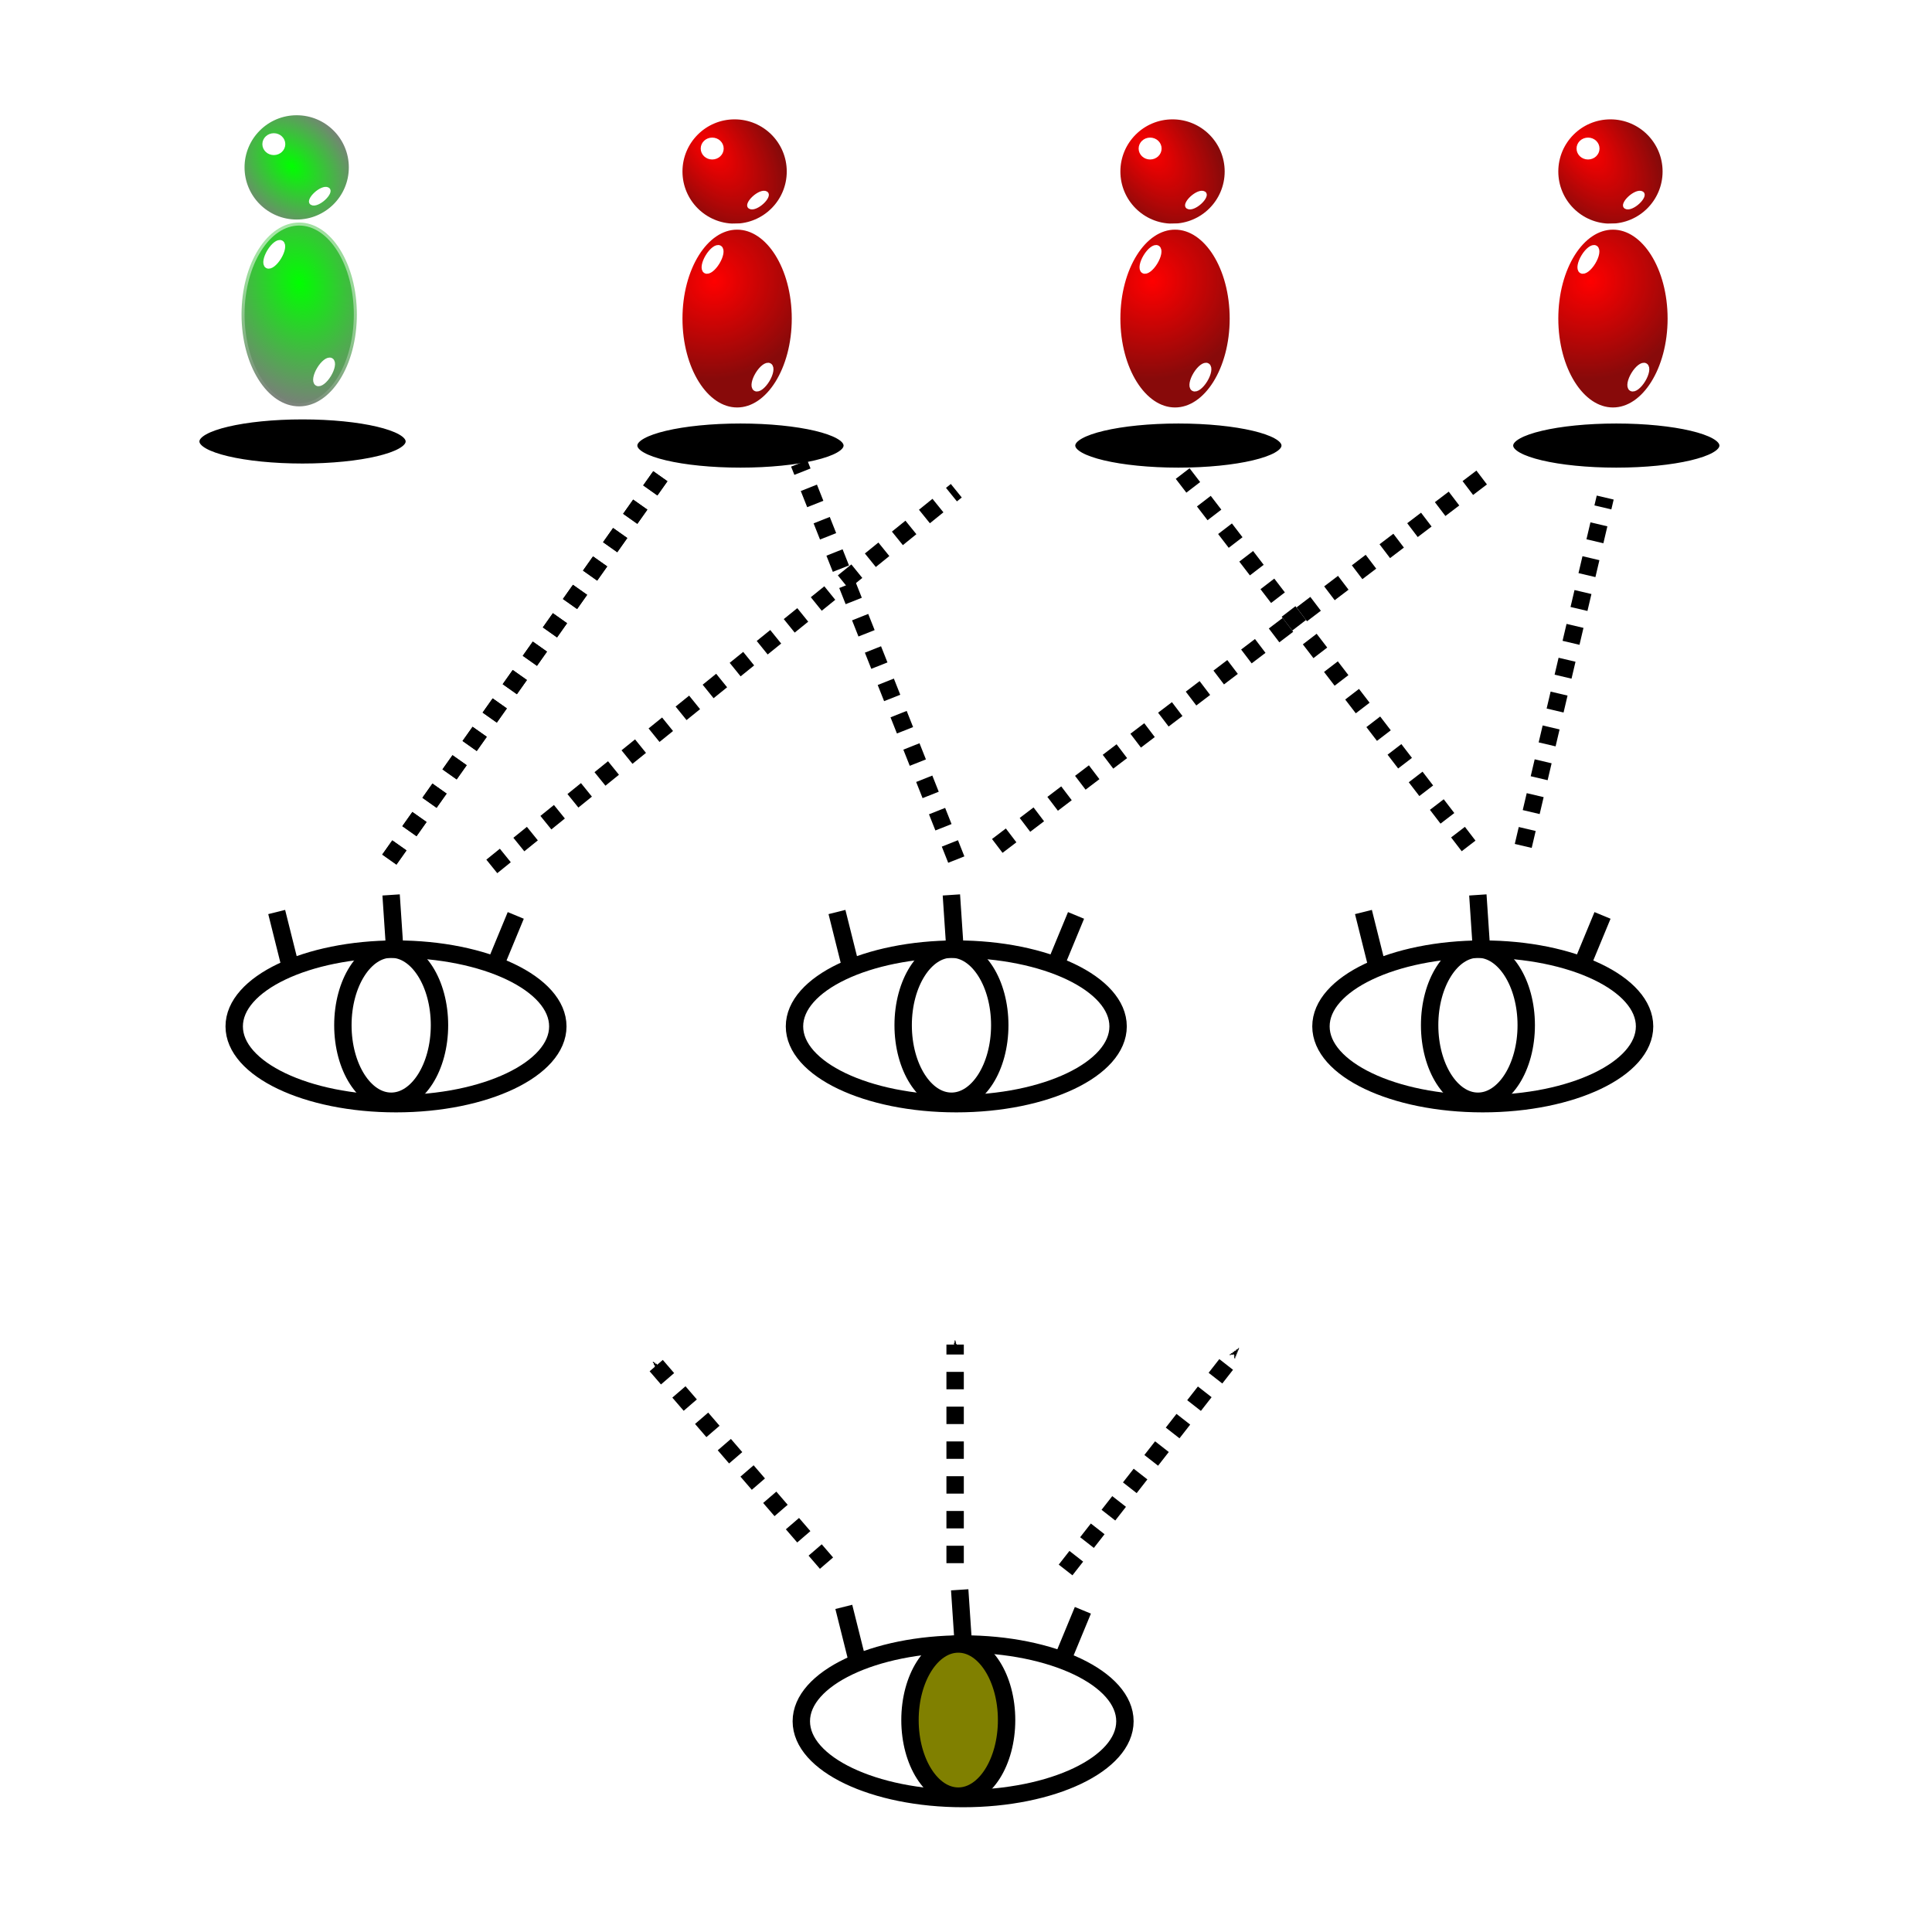 <?xml version="1.0" encoding="UTF-8" standalone="no"?>
<!-- Created with Inkscape (http://www.inkscape.org/) -->

<svg
   xmlns:dc="http://purl.org/dc/elements/1.1/"
   xmlns:cc="http://creativecommons.org/ns#"
   xmlns:rdf="http://www.w3.org/1999/02/22-rdf-syntax-ns#"
   xmlns:svg="http://www.w3.org/2000/svg"
   xmlns="http://www.w3.org/2000/svg"
   xmlns:xlink="http://www.w3.org/1999/xlink"
   xmlns:sodipodi="http://sodipodi.sourceforge.net/DTD/sodipodi-0.dtd"
   xmlns:inkscape="http://www.inkscape.org/namespaces/inkscape"
   width="200"
   height="200"
   id="svg2"
   version="1.1"
   inkscape:version="0.47 r22583"
   sodipodi:docname="New document 1">
  <defs
     id="defs4">
    <marker
       inkscape:stockid="Arrow1Send"
       orient="auto"
       refY="0.0"
       refX="0.0"
       id="Arrow1Send"
       style="overflow:visible;">
      <path
         id="path4264"
         d="M 0.0,0.0 L 5.0,-5.0 L -12.5,0.0 L 5.0,5.0 L 0.0,0.0 z "
         style="fill-rule:evenodd;stroke:#000000;stroke-width:1.0pt;marker-start:none;"
         transform="scale(0.2) rotate(180) translate(6,0)" />
    </marker>
    <marker
       inkscape:stockid="Arrow1Mstart"
       orient="auto"
       refY="0.0"
       refX="0.0"
       id="Arrow1Mstart"
       style="overflow:visible">
      <path
         id="path4255"
         d="M 0.0,0.0 L 5.0,-5.0 L -12.5,0.0 L 5.0,5.0 L 0.0,0.0 z "
         style="fill-rule:evenodd;stroke:#000000;stroke-width:1.0pt;marker-start:none"
         transform="scale(0.4) translate(10,0)" />
    </marker>
    <linearGradient
       id="linearGradient4101">
      <stop
         style="stop-color:#00ff00;stop-opacity:1;"
         offset="0"
         id="stop4103" />
      <stop
         style="stop-color:#7c7c7c;stop-opacity:1;"
         offset="1"
         id="stop4105" />
    </linearGradient>
    <linearGradient
       inkscape:collect="always"
       id="linearGradient4093">
      <stop
         style="stop-color:#ffffff;stop-opacity:1;"
         offset="0"
         id="stop4095" />
      <stop
         style="stop-color:#ffffff;stop-opacity:0;"
         offset="1"
         id="stop4097" />
    </linearGradient>
    <linearGradient
       id="linearGradient3592">
      <stop
         style="stop-color:#ff0000;stop-opacity:1;"
         offset="0"
         id="stop3594" />
      <stop
         style="stop-color:#880a0a;stop-opacity:1;"
         offset="1"
         id="stop3596" />
    </linearGradient>
    <inkscape:perspective
       sodipodi:type="inkscape:persp3d"
       inkscape:vp_x="0 : 526.18109 : 1"
       inkscape:vp_y="0 : 1000 : 0"
       inkscape:vp_z="744.09448 : 526.18109 : 1"
       inkscape:persp3d-origin="372.04724 : 350.78739 : 1"
       id="perspective10" />
    <filter
       id="filter3782"
       inkscape:label="Motion blur, horizontal"
       inkscape:menu="Blurs"
       inkscape:menu-tooltip="Blur as if the object flies horizontally; adjust Standard Deviation to vary force"
       color-interpolation-filters="sRGB">
      <feGaussianBlur
         id="feGaussianBlur3784"
         in="SourceGraphic"
         stdDeviation="5 0.01" />
    </filter>
    <filter
       id="filter3818"
       inkscape:label="Drop shadow"
       width="1.5"
       height="1.5"
       x="-.25"
       y="-.25">
      <feGaussianBlur
         id="feGaussianBlur3820"
         in="SourceAlpha"
         stdDeviation="1"
         result="blur" />
      <feColorMatrix
         id="feColorMatrix3822"
         result="bluralpha"
         type="matrix"
         values="-1 0 0 0 1 0 -1 0 0 1 0 0 -1 0 1 0 0 0 1 0 " />
      <feOffset
         id="feOffset3824"
         in="bluralpha"
         dx="0.1"
         dy="0.1"
         result="offsetBlur" />
      <feMerge
         id="feMerge3826"
         result="fbSourceGraphic">
        <feMergeNode
           id="feMergeNode3828"
           in="offsetBlur" />
        <feMergeNode
           id="feMergeNode3830"
           in="SourceGraphic" />
      </feMerge>
      <feColorMatrix
         result="fbSourceGraphicAlpha"
         in="fbSourceGraphic"
         values="0 0 0 -1 0 0 0 0 -1 0 0 0 0 -1 0 0 0 0 1 0"
         id="feColorMatrix3832" />
      <feGaussianBlur
         id="feGaussianBlur3834"
         in="fbSourceGraphicAlpha"
         stdDeviation="1"
         result="blur" />
      <feColorMatrix
         id="feColorMatrix3836"
         result="bluralpha"
         type="matrix"
         values="-1 0 0 0 1 0 -1 0 0 1 0 0 -1 0 1 0 0 0 1 0 " />
      <feOffset
         id="feOffset3838"
         in="bluralpha"
         dx="0.1"
         dy="0.1"
         result="offsetBlur" />
      <feMerge
         id="feMerge3840">
        <feMergeNode
           id="feMergeNode3842"
           in="offsetBlur" />
        <feMergeNode
           id="feMergeNode3844"
           in="fbSourceGraphic" />
      </feMerge>
    </filter>
    <filter
       id="filter3846"
       inkscape:label="Drop shadow"
       width="1.5"
       height="1.5"
       x="-.25"
       y="-.25">
      <feGaussianBlur
         id="feGaussianBlur3848"
         in="SourceAlpha"
         stdDeviation="1"
         result="blur" />
      <feColorMatrix
         id="feColorMatrix3850"
         result="bluralpha"
         type="matrix"
         values="-1 0 0 0 1 0 -1 0 0 1 0 0 -1 0 1 0 0 0 1 0 " />
      <feOffset
         id="feOffset3852"
         in="bluralpha"
         dx="0.1"
         dy="0.1"
         result="offsetBlur" />
      <feMerge
         id="feMerge3854"
         result="fbSourceGraphic">
        <feMergeNode
           id="feMergeNode3856"
           in="offsetBlur" />
        <feMergeNode
           id="feMergeNode3858"
           in="SourceGraphic" />
      </feMerge>
      <feColorMatrix
         result="fbSourceGraphicAlpha"
         in="fbSourceGraphic"
         values="0 0 0 -1 0 0 0 0 -1 0 0 0 0 -1 0 0 0 0 1 0"
         id="feColorMatrix3860" />
      <feGaussianBlur
         id="feGaussianBlur3862"
         in="fbSourceGraphicAlpha"
         stdDeviation="1"
         result="blur" />
      <feColorMatrix
         id="feColorMatrix3864"
         result="bluralpha"
         type="matrix"
         values="-1 0 0 0 1 0 -1 0 0 1 0 0 -1 0 1 0 0 0 1 0 " />
      <feOffset
         id="feOffset3866"
         in="bluralpha"
         dx="0.1"
         dy="0.1"
         result="offsetBlur" />
      <feMerge
         id="feMerge3868"
         result="fbSourceGraphic">
        <feMergeNode
           id="feMergeNode3870"
           in="offsetBlur" />
        <feMergeNode
           id="feMergeNode3872"
           in="fbSourceGraphic" />
      </feMerge>
      <feColorMatrix
         result="fbSourceGraphicAlpha"
         in="fbSourceGraphic"
         values="0 0 0 -1 0 0 0 0 -1 0 0 0 0 -1 0 0 0 0 1 0"
         id="feColorMatrix3874" />
      <feGaussianBlur
         id="feGaussianBlur3876"
         in="fbSourceGraphicAlpha"
         stdDeviation="1"
         result="blur" />
      <feColorMatrix
         id="feColorMatrix3878"
         result="bluralpha"
         type="matrix"
         values="-1 0 0 0 1 0 -1 0 0 1 0 0 -1 0 1 0 0 0 1 0 " />
      <feOffset
         id="feOffset3880"
         in="bluralpha"
         dx="0.1"
         dy="0.1"
         result="offsetBlur" />
      <feMerge
         id="feMerge3882">
        <feMergeNode
           id="feMergeNode3884"
           in="offsetBlur" />
        <feMergeNode
           id="feMergeNode3886"
           in="fbSourceGraphic" />
      </feMerge>
    </filter>
    <filter
       id="filter3928"
       inkscape:label="Drop shadow"
       width="1.5"
       height="1.5"
       x="-.25"
       y="-.25">
      <feGaussianBlur
         id="feGaussianBlur3930"
         in="SourceAlpha"
         stdDeviation="1"
         result="blur" />
      <feColorMatrix
         id="feColorMatrix3932"
         result="bluralpha"
         type="matrix"
         values="-1 0 0 0 1 0 -1 0 0 1 0 0 -1 0 1 0 0 0 1 0 " />
      <feOffset
         id="feOffset3934"
         in="bluralpha"
         dx="0.1"
         dy="0.1"
         result="offsetBlur" />
      <feMerge
         id="feMerge3936">
        <feMergeNode
           id="feMergeNode3938"
           in="offsetBlur" />
        <feMergeNode
           id="feMergeNode3940"
           in="SourceGraphic" />
      </feMerge>
    </filter>
    <filter
       id="filter3942"
       inkscape:label="Drop shadow"
       width="1.5"
       height="1.5"
       x="-.25"
       y="-.25">
      <feGaussianBlur
         id="feGaussianBlur3944"
         in="SourceAlpha"
         stdDeviation="1"
         result="blur" />
      <feColorMatrix
         id="feColorMatrix3946"
         result="bluralpha"
         type="matrix"
         values="-1 0 0 0 1 0 -1 0 0 1 0 0 -1 0 1 0 0 0 1 0 " />
      <feOffset
         id="feOffset3948"
         in="bluralpha"
         dx="0.1"
         dy="0.1"
         result="offsetBlur" />
      <feMerge
         id="feMerge3950">
        <feMergeNode
           id="feMergeNode3952"
           in="offsetBlur" />
        <feMergeNode
           id="feMergeNode3954"
           in="SourceGraphic" />
      </feMerge>
    </filter>
    <radialGradient
       inkscape:collect="always"
       xlink:href="#linearGradient3592"
       id="radialGradient3992"
       gradientUnits="userSpaceOnUse"
       gradientTransform="matrix(1.043,1.388,-0.799,0.601,36.116,-85.128)"
       cx="75.5"
       cy="49.25"
       fx="75.5"
       fy="49.25"
       r="17.4" />
    <radialGradient
       inkscape:collect="always"
       xlink:href="#linearGradient3592"
       id="radialGradient3994"
       gradientUnits="userSpaceOnUse"
       gradientTransform="matrix(0.746,1.416,-1.474,0.777,156.177,-91.653)"
       cx="76.5"
       cy="92.81"
       fx="76.5"
       fy="92.81"
       r="18.15" />
    <radialGradient
       inkscape:collect="always"
       xlink:href="#linearGradient3592"
       id="radialGradient4012"
       gradientUnits="userSpaceOnUse"
       gradientTransform="matrix(1.043,1.388,-0.799,0.601,36.116,-85.128)"
       cx="75.5"
       cy="49.25"
       fx="75.5"
       fy="49.25"
       r="17.4" />
    <radialGradient
       inkscape:collect="always"
       xlink:href="#linearGradient3592"
       id="radialGradient4014"
       gradientUnits="userSpaceOnUse"
       gradientTransform="matrix(0.746,1.416,-1.474,0.777,156.177,-91.653)"
       cx="76.5"
       cy="92.81"
       fx="76.5"
       fy="92.81"
       r="18.15" />
    <radialGradient
       inkscape:collect="always"
       xlink:href="#linearGradient3592"
       id="radialGradient4032"
       gradientUnits="userSpaceOnUse"
       gradientTransform="matrix(1.043,1.388,-0.799,0.601,36.116,-85.128)"
       cx="75.5"
       cy="49.25"
       fx="75.5"
       fy="49.25"
       r="17.4" />
    <radialGradient
       inkscape:collect="always"
       xlink:href="#linearGradient3592"
       id="radialGradient4034"
       gradientUnits="userSpaceOnUse"
       gradientTransform="matrix(0.746,1.416,-1.474,0.777,156.177,-91.653)"
       cx="76.5"
       cy="92.81"
       fx="76.5"
       fy="92.81"
       r="18.15" />
    <radialGradient
       inkscape:collect="always"
       xlink:href="#linearGradient4093"
       id="radialGradient4099"
       cx="83.25"
       cy="93.988"
       fx="83.25"
       fy="93.988"
       r="18.15"
       gradientTransform="matrix(0.502,2.083,-1.521,0.366,184.468,-117.25)"
       gradientUnits="userSpaceOnUse" />
    <radialGradient
       inkscape:collect="always"
       xlink:href="#linearGradient4101"
       id="radialGradient4107"
       cx="81.596"
       cy="56.767"
       fx="81.596"
       fy="56.767"
       r="17.4"
       gradientUnits="userSpaceOnUse"
       gradientTransform="matrix(1,1,-0.707,0.707,39.598,-66.098)" />
    <radialGradient
       inkscape:collect="always"
       xlink:href="#linearGradient4101"
       id="radialGradient4115"
       cx="83.25"
       cy="93.988"
       fx="83.25"
       fy="93.988"
       r="18.15"
       gradientTransform="matrix(0.502,2.083,-1.521,0.366,184.468,-117.25)"
       gradientUnits="userSpaceOnUse" />
  </defs>
  <sodipodi:namedview
     id="base"
     pagecolor="#ffffff"
     bordercolor="#666666"
     borderopacity="1.0"
     inkscape:pageopacity="0.0"
     inkscape:pageshadow="2"
     inkscape:zoom="1.4142136"
     inkscape:cx="42.25"
     inkscape:cy="53.431457"
     inkscape:document-units="px"
     inkscape:current-layer="layer1"
     showgrid="false"
     inkscape:window-width="1276"
     inkscape:window-height="756"
     inkscape:window-x="4"
     inkscape:window-y="0"
     inkscape:window-maximized="0"
     showguides="true"
     inkscape:guide-bbox="true"
     inkscape:snap-global="false">
    <sodipodi:guide
       orientation="0,1"
       position="-122.5,177"
       id="guide4126" />
    <sodipodi:guide
       orientation="1,0"
       position="98.995,232.638"
       id="guide4206" />
  </sodipodi:namedview>
  <g
     inkscape:label="Layer 1"
     inkscape:groupmode="layer"
     id="layer1"
     transform="translate(0,-852.362)">
    <g
       id="g4117"
       transform="translate(-18.5,-16.721)">
      <path
         transform="matrix(0.346,0,0,0.346,20.668,867.035)"
         d="M 99,56 C 99,65.113 91.613,72.5 82.5,72.5 73.387,72.5 66,65.113 66,56 66,46.887 73.387,39.5 82.5,39.5 91.613,39.5 99,46.887 99,56 z"
         sodipodi:ry="16.5"
         sodipodi:rx="16.5"
         sodipodi:cy="56"
         sodipodi:cx="82.5"
         id="path2816"
         style="fill:url(#radialGradient4107);fill-opacity:1;fill-rule:evenodd;stroke:#ffffff;stroke-width:1.8;stroke-linecap:butt;stroke-linejoin:round;stroke-miterlimit:4;stroke-opacity:1;stroke-dasharray:none"
         sodipodi:type="arc" />
      <path
         transform="matrix(0.346,0,0,0.346,20.668,867.035)"
         d="m 100.5,100 c 0,15.188 -7.723,27.5 -17.25,27.5 C 73.723,127.5 66,115.188 66,100 66,84.812 73.723,72.5 83.25,72.5 c 9.527,0 17.25,12.312 17.25,27.5 z"
         sodipodi:ry="27.5"
         sodipodi:rx="17.25"
         sodipodi:cy="100"
         sodipodi:cx="83.25"
         id="path2818"
         style="fill:url(#radialGradient4115);fill-opacity:1;fill-rule:evenodd;stroke:url(#radialGradient4099);stroke-width:1.8;stroke-linecap:butt;stroke-linejoin:round;stroke-miterlimit:4;stroke-opacity:1;stroke-dasharray:none"
         sodipodi:type="arc" />
      <path
         transform="matrix(0.346,0,0,0.346,20.668,867.035)"
         d="m 116,138 c 0,4.142 -14.215,7.5 -31.75,7.5 -17.535,0 -31.75,-3.358 -31.75,-7.5 0,-4.142 14.215,-7.5 31.75,-7.5 17.535,0 31.75,3.358 31.75,7.5 z"
         sodipodi:ry="7.5"
         sodipodi:rx="31.75"
         sodipodi:cy="138"
         sodipodi:cx="84.25"
         id="path3608"
         style="fill:#000000;fill-opacity:1;fill-rule:evenodd;stroke:#ffffff;stroke-width:1.8;stroke-linecap:butt;stroke-linejoin:round;stroke-miterlimit:4;stroke-opacity:1;stroke-dasharray:none;filter:url(#filter3782)"
         sodipodi:type="arc" />
      <path
         transform="matrix(0.448,0,0,0.448,13.157,861.571)"
         d="m 76.75,49.875 c 0,0.897 -0.784,1.625 -1.75,1.625 -0.966,0 -1.75,-0.728 -1.75,-1.625 0,-0.897 0.784,-1.625 1.75,-1.625 0.966,0 1.75,0.728 1.75,1.625 z"
         sodipodi:ry="1.625"
         sodipodi:rx="1.75"
         sodipodi:cy="49.875"
         sodipodi:cx="75"
         id="path3610"
         style="fill:#ffffff;fill-opacity:1;fill-rule:evenodd;stroke:#ffffff;stroke-width:1.8;stroke-linecap:butt;stroke-linejoin:round;stroke-miterlimit:4;stroke-opacity:1;stroke-dasharray:none;filter:url(#filter3818)"
         sodipodi:type="arc" />
      <path
         transform="matrix(0.295,0.179,-0.179,0.295,39.404,856.996)"
         d="m 77.5,83.625 c 0,2.14 -0.672,3.875 -1.5,3.875 -0.828,0 -1.5,-1.735 -1.5,-3.875 0,-2.14 0.672,-3.875 1.5,-3.875 0.828,0 1.5,1.735 1.5,3.875 z"
         sodipodi:ry="3.875"
         sodipodi:rx="1.5"
         sodipodi:cy="83.625"
         sodipodi:cx="76"
         id="path3614"
         style="fill:#ffffff;fill-opacity:1;fill-rule:evenodd;stroke:#ffffff;stroke-width:1.8;stroke-linecap:butt;stroke-linejoin:round;stroke-miterlimit:4;stroke-opacity:1;stroke-dasharray:none;filter:url(#filter3846)"
         sodipodi:type="arc" />
      <path
         sodipodi:type="arc"
         style="fill:#ffffff;fill-opacity:1;fill-rule:evenodd;stroke:#ffffff;stroke-width:1.8;stroke-linecap:butt;stroke-linejoin:round;stroke-miterlimit:4;stroke-opacity:1;stroke-dasharray:none;filter:url(#filter3942)"
         id="path3619"
         sodipodi:cx="76"
         sodipodi:cy="83.625"
         sodipodi:rx="1.5"
         sodipodi:ry="3.875"
         d="m 77.5,83.625 c 0,2.14 -0.672,3.875 -1.5,3.875 -0.828,0 -1.5,-1.735 -1.5,-3.875 0,-2.14 0.672,-3.875 1.5,-3.875 0.828,0 1.5,1.735 1.5,3.875 z"
         transform="matrix(0.295,0.179,-0.179,0.295,44.586,869.261)" />
      <path
         transform="matrix(0.233,0.157,-0.199,0.184,50.533,862.041)"
         d="m 77.5,83.625 c 0,2.14 -0.672,3.875 -1.5,3.875 -0.828,0 -1.5,-1.735 -1.5,-3.875 0,-2.14 0.672,-3.875 1.5,-3.875 0.828,0 1.5,1.735 1.5,3.875 z"
         sodipodi:ry="3.875"
         sodipodi:rx="1.5"
         sodipodi:cy="83.625"
         sodipodi:cx="76"
         id="path3650"
         style="fill:#ffffff;fill-opacity:1;fill-rule:evenodd;stroke:#ffffff;stroke-width:1.8;stroke-linecap:butt;stroke-linejoin:round;stroke-miterlimit:4;stroke-opacity:1;stroke-dasharray:none;filter:url(#filter3928)"
         sodipodi:type="arc" />
    </g>
    <g
       transform="matrix(0.346,0,0,0.346,47.502,555.822)"
       id="g3976">
      <path
         sodipodi:type="arc"
         style="fill:url(#radialGradient3992);fill-opacity:1;fill-rule:evenodd;stroke:#ffffff;stroke-width:1.8;stroke-linecap:butt;stroke-linejoin:round;stroke-miterlimit:4;stroke-opacity:1;stroke-dasharray:none"
         id="path3978"
         sodipodi:cx="82.5"
         sodipodi:cy="56"
         sodipodi:rx="16.5"
         sodipodi:ry="16.5"
         d="M 99,56 C 99,65.113 91.613,72.5 82.5,72.5 73.387,72.5 66,65.113 66,56 66,46.887 73.387,39.5 82.5,39.5 91.613,39.5 99,46.887 99,56 z"
         transform="translate(0,852.362)" />
      <path
         sodipodi:type="arc"
         style="fill:url(#radialGradient3994);fill-opacity:1;fill-rule:evenodd;stroke:#ffffff;stroke-width:1.8;stroke-linecap:butt;stroke-linejoin:round;stroke-miterlimit:4;stroke-opacity:1;stroke-dasharray:none"
         id="path3980"
         sodipodi:cx="83.25"
         sodipodi:cy="100"
         sodipodi:rx="17.25"
         sodipodi:ry="27.5"
         d="m 100.5,100 c 0,15.188 -7.723,27.5 -17.25,27.5 C 73.723,127.5 66,115.188 66,100 66,84.812 73.723,72.5 83.25,72.5 c 9.527,0 17.25,12.312 17.25,27.5 z"
         transform="translate(0,852.362)" />
      <path
         sodipodi:type="arc"
         style="fill:#000000;fill-opacity:1;fill-rule:evenodd;stroke:#ffffff;stroke-width:1.8;stroke-linecap:butt;stroke-linejoin:round;stroke-miterlimit:4;stroke-opacity:1;stroke-dasharray:none;filter:url(#filter3782)"
         id="path3982"
         sodipodi:cx="84.25"
         sodipodi:cy="138"
         sodipodi:rx="31.75"
         sodipodi:ry="7.5"
         d="m 116,138 c 0,4.142 -14.215,7.5 -31.75,7.5 -17.535,0 -31.75,-3.358 -31.75,-7.5 0,-4.142 14.215,-7.5 31.75,-7.5 17.535,0 31.75,3.358 31.75,7.5 z"
         transform="translate(0,852.362)" />
      <path
         sodipodi:type="arc"
         style="fill:#ffffff;fill-opacity:1;fill-rule:evenodd;stroke:#ffffff;stroke-width:1.8;stroke-linecap:butt;stroke-linejoin:round;stroke-miterlimit:4;stroke-opacity:1;stroke-dasharray:none;filter:url(#filter3818)"
         id="path3984"
         sodipodi:cx="75"
         sodipodi:cy="49.875"
         sodipodi:rx="1.75"
         sodipodi:ry="1.625"
         d="m 76.75,49.875 c 0,0.897 -0.784,1.625 -1.75,1.625 -0.966,0 -1.75,-0.728 -1.75,-1.625 0,-0.897 0.784,-1.625 1.75,-1.625 0.966,0 1.75,0.728 1.75,1.625 z"
         transform="matrix(1.297,0,0,1.297,-21.74,836.548)" />
      <path
         sodipodi:type="arc"
         style="fill:#ffffff;fill-opacity:1;fill-rule:evenodd;stroke:#ffffff;stroke-width:1.8;stroke-linecap:butt;stroke-linejoin:round;stroke-miterlimit:4;stroke-opacity:1;stroke-dasharray:none;filter:url(#filter3846)"
         id="path3986"
         sodipodi:cx="76"
         sodipodi:cy="83.625"
         sodipodi:rx="1.5"
         sodipodi:ry="3.875"
         d="m 77.5,83.625 c 0,2.14 -0.672,3.875 -1.5,3.875 -0.828,0 -1.5,-1.735 -1.5,-3.875 0,-2.14 0.672,-3.875 1.5,-3.875 0.828,0 1.5,1.735 1.5,3.875 z"
         transform="matrix(0.855,0.519,-0.519,0.855,54.227,823.305)" />
      <path
         transform="matrix(0.855,0.519,-0.519,0.855,69.227,858.805)"
         d="m 77.5,83.625 c 0,2.14 -0.672,3.875 -1.5,3.875 -0.828,0 -1.5,-1.735 -1.5,-3.875 0,-2.14 0.672,-3.875 1.5,-3.875 0.828,0 1.5,1.735 1.5,3.875 z"
         sodipodi:ry="3.875"
         sodipodi:rx="1.5"
         sodipodi:cy="83.625"
         sodipodi:cx="76"
         id="path3988"
         style="fill:#ffffff;fill-opacity:1;fill-rule:evenodd;stroke:#ffffff;stroke-width:1.8;stroke-linecap:butt;stroke-linejoin:round;stroke-miterlimit:4;stroke-opacity:1;stroke-dasharray:none;filter:url(#filter3942)"
         sodipodi:type="arc" />
      <path
         sodipodi:type="arc"
         style="fill:#ffffff;fill-opacity:1;fill-rule:evenodd;stroke:#ffffff;stroke-width:1.8;stroke-linecap:butt;stroke-linejoin:round;stroke-miterlimit:4;stroke-opacity:1;stroke-dasharray:none;filter:url(#filter3928)"
         id="path3990"
         sodipodi:cx="76"
         sodipodi:cy="83.625"
         sodipodi:rx="1.5"
         sodipodi:ry="3.875"
         d="m 77.5,83.625 c 0,2.14 -0.672,3.875 -1.5,3.875 -0.828,0 -1.5,-1.735 -1.5,-3.875 0,-2.14 0.672,-3.875 1.5,-3.875 0.828,0 1.5,1.735 1.5,3.875 z"
         transform="matrix(0.675,0.454,-0.577,0.531,86.44,837.91)" />
    </g>
    <g
       id="g3996"
       transform="matrix(0.346,0,0,0.346,92.835,555.822)">
      <path
         transform="translate(0,852.362)"
         d="M 99,56 C 99,65.113 91.613,72.5 82.5,72.5 73.387,72.5 66,65.113 66,56 66,46.887 73.387,39.5 82.5,39.5 91.613,39.5 99,46.887 99,56 z"
         sodipodi:ry="16.5"
         sodipodi:rx="16.5"
         sodipodi:cy="56"
         sodipodi:cx="82.5"
         id="path3998"
         style="fill:url(#radialGradient4012);fill-opacity:1;fill-rule:evenodd;stroke:#ffffff;stroke-width:1.8;stroke-linecap:butt;stroke-linejoin:round;stroke-miterlimit:4;stroke-opacity:1;stroke-dasharray:none"
         sodipodi:type="arc" />
      <path
         transform="translate(0,852.362)"
         d="m 100.5,100 c 0,15.188 -7.723,27.5 -17.25,27.5 C 73.723,127.5 66,115.188 66,100 66,84.812 73.723,72.5 83.25,72.5 c 9.527,0 17.25,12.312 17.25,27.5 z"
         sodipodi:ry="27.5"
         sodipodi:rx="17.25"
         sodipodi:cy="100"
         sodipodi:cx="83.25"
         id="path4000"
         style="fill:url(#radialGradient4014);fill-opacity:1;fill-rule:evenodd;stroke:#ffffff;stroke-width:1.8;stroke-linecap:butt;stroke-linejoin:round;stroke-miterlimit:4;stroke-opacity:1;stroke-dasharray:none"
         sodipodi:type="arc" />
      <path
         transform="translate(0,852.362)"
         d="m 116,138 c 0,4.142 -14.215,7.5 -31.75,7.5 -17.535,0 -31.75,-3.358 -31.75,-7.5 0,-4.142 14.215,-7.5 31.75,-7.5 17.535,0 31.75,3.358 31.75,7.5 z"
         sodipodi:ry="7.5"
         sodipodi:rx="31.75"
         sodipodi:cy="138"
         sodipodi:cx="84.25"
         id="path4002"
         style="fill:#000000;fill-opacity:1;fill-rule:evenodd;stroke:#ffffff;stroke-width:1.8;stroke-linecap:butt;stroke-linejoin:round;stroke-miterlimit:4;stroke-opacity:1;stroke-dasharray:none;filter:url(#filter3782)"
         sodipodi:type="arc" />
      <path
         transform="matrix(1.297,0,0,1.297,-21.74,836.548)"
         d="m 76.75,49.875 c 0,0.897 -0.784,1.625 -1.75,1.625 -0.966,0 -1.75,-0.728 -1.75,-1.625 0,-0.897 0.784,-1.625 1.75,-1.625 0.966,0 1.75,0.728 1.75,1.625 z"
         sodipodi:ry="1.625"
         sodipodi:rx="1.75"
         sodipodi:cy="49.875"
         sodipodi:cx="75"
         id="path4004"
         style="fill:#ffffff;fill-opacity:1;fill-rule:evenodd;stroke:#ffffff;stroke-width:1.8;stroke-linecap:butt;stroke-linejoin:round;stroke-miterlimit:4;stroke-opacity:1;stroke-dasharray:none;filter:url(#filter3818)"
         sodipodi:type="arc" />
      <path
         transform="matrix(0.855,0.519,-0.519,0.855,54.227,823.305)"
         d="m 77.5,83.625 c 0,2.14 -0.672,3.875 -1.5,3.875 -0.828,0 -1.5,-1.735 -1.5,-3.875 0,-2.14 0.672,-3.875 1.5,-3.875 0.828,0 1.5,1.735 1.5,3.875 z"
         sodipodi:ry="3.875"
         sodipodi:rx="1.5"
         sodipodi:cy="83.625"
         sodipodi:cx="76"
         id="path4006"
         style="fill:#ffffff;fill-opacity:1;fill-rule:evenodd;stroke:#ffffff;stroke-width:1.8;stroke-linecap:butt;stroke-linejoin:round;stroke-miterlimit:4;stroke-opacity:1;stroke-dasharray:none;filter:url(#filter3846)"
         sodipodi:type="arc" />
      <path
         sodipodi:type="arc"
         style="fill:#ffffff;fill-opacity:1;fill-rule:evenodd;stroke:#ffffff;stroke-width:1.8;stroke-linecap:butt;stroke-linejoin:round;stroke-miterlimit:4;stroke-opacity:1;stroke-dasharray:none;filter:url(#filter3942)"
         id="path4008"
         sodipodi:cx="76"
         sodipodi:cy="83.625"
         sodipodi:rx="1.5"
         sodipodi:ry="3.875"
         d="m 77.5,83.625 c 0,2.14 -0.672,3.875 -1.5,3.875 -0.828,0 -1.5,-1.735 -1.5,-3.875 0,-2.14 0.672,-3.875 1.5,-3.875 0.828,0 1.5,1.735 1.5,3.875 z"
         transform="matrix(0.855,0.519,-0.519,0.855,69.227,858.805)" />
      <path
         transform="matrix(0.675,0.454,-0.577,0.531,86.44,837.91)"
         d="m 77.5,83.625 c 0,2.14 -0.672,3.875 -1.5,3.875 -0.828,0 -1.5,-1.735 -1.5,-3.875 0,-2.14 0.672,-3.875 1.5,-3.875 0.828,0 1.5,1.735 1.5,3.875 z"
         sodipodi:ry="3.875"
         sodipodi:rx="1.5"
         sodipodi:cy="83.625"
         sodipodi:cx="76"
         id="path4010"
         style="fill:#ffffff;fill-opacity:1;fill-rule:evenodd;stroke:#ffffff;stroke-width:1.8;stroke-linecap:butt;stroke-linejoin:round;stroke-miterlimit:4;stroke-opacity:1;stroke-dasharray:none;filter:url(#filter3928)"
         sodipodi:type="arc" />
    </g>
    <g
       transform="matrix(0.346,0,0,0.346,138.168,555.822)"
       id="g4016">
      <path
         sodipodi:type="arc"
         style="fill:url(#radialGradient4032);fill-opacity:1;fill-rule:evenodd;stroke:#ffffff;stroke-width:1.8;stroke-linecap:butt;stroke-linejoin:round;stroke-miterlimit:4;stroke-opacity:1;stroke-dasharray:none"
         id="path4018"
         sodipodi:cx="82.5"
         sodipodi:cy="56"
         sodipodi:rx="16.5"
         sodipodi:ry="16.5"
         d="M 99,56 C 99,65.113 91.613,72.5 82.5,72.5 73.387,72.5 66,65.113 66,56 66,46.887 73.387,39.5 82.5,39.5 91.613,39.5 99,46.887 99,56 z"
         transform="translate(0,852.362)" />
      <path
         sodipodi:type="arc"
         style="fill:url(#radialGradient4034);fill-opacity:1;fill-rule:evenodd;stroke:#ffffff;stroke-width:1.8;stroke-linecap:butt;stroke-linejoin:round;stroke-miterlimit:4;stroke-opacity:1;stroke-dasharray:none"
         id="path4020"
         sodipodi:cx="83.25"
         sodipodi:cy="100"
         sodipodi:rx="17.25"
         sodipodi:ry="27.5"
         d="m 100.5,100 c 0,15.188 -7.723,27.5 -17.25,27.5 C 73.723,127.5 66,115.188 66,100 66,84.812 73.723,72.5 83.25,72.5 c 9.527,0 17.25,12.312 17.25,27.5 z"
         transform="translate(0,852.362)" />
      <path
         sodipodi:type="arc"
         style="fill:#000000;fill-opacity:1;fill-rule:evenodd;stroke:#ffffff;stroke-width:1.8;stroke-linecap:butt;stroke-linejoin:round;stroke-miterlimit:4;stroke-opacity:1;stroke-dasharray:none;filter:url(#filter3782)"
         id="path4022"
         sodipodi:cx="84.25"
         sodipodi:cy="138"
         sodipodi:rx="31.75"
         sodipodi:ry="7.5"
         d="m 116,138 c 0,4.142 -14.215,7.5 -31.75,7.5 -17.535,0 -31.75,-3.358 -31.75,-7.5 0,-4.142 14.215,-7.5 31.75,-7.5 17.535,0 31.75,3.358 31.75,7.5 z"
         transform="translate(0,852.362)" />
      <path
         sodipodi:type="arc"
         style="fill:#ffffff;fill-opacity:1;fill-rule:evenodd;stroke:#ffffff;stroke-width:1.8;stroke-linecap:butt;stroke-linejoin:round;stroke-miterlimit:4;stroke-opacity:1;stroke-dasharray:none;filter:url(#filter3818)"
         id="path4024"
         sodipodi:cx="75"
         sodipodi:cy="49.875"
         sodipodi:rx="1.75"
         sodipodi:ry="1.625"
         d="m 76.75,49.875 c 0,0.897 -0.784,1.625 -1.75,1.625 -0.966,0 -1.75,-0.728 -1.75,-1.625 0,-0.897 0.784,-1.625 1.75,-1.625 0.966,0 1.75,0.728 1.75,1.625 z"
         transform="matrix(1.297,0,0,1.297,-21.74,836.548)" />
      <path
         sodipodi:type="arc"
         style="fill:#ffffff;fill-opacity:1;fill-rule:evenodd;stroke:#ffffff;stroke-width:1.8;stroke-linecap:butt;stroke-linejoin:round;stroke-miterlimit:4;stroke-opacity:1;stroke-dasharray:none;filter:url(#filter3846)"
         id="path4026"
         sodipodi:cx="76"
         sodipodi:cy="83.625"
         sodipodi:rx="1.5"
         sodipodi:ry="3.875"
         d="m 77.5,83.625 c 0,2.14 -0.672,3.875 -1.5,3.875 -0.828,0 -1.5,-1.735 -1.5,-3.875 0,-2.14 0.672,-3.875 1.5,-3.875 0.828,0 1.5,1.735 1.5,3.875 z"
         transform="matrix(0.855,0.519,-0.519,0.855,54.227,823.305)" />
      <path
         transform="matrix(0.855,0.519,-0.519,0.855,69.227,858.805)"
         d="m 77.5,83.625 c 0,2.14 -0.672,3.875 -1.5,3.875 -0.828,0 -1.5,-1.735 -1.5,-3.875 0,-2.14 0.672,-3.875 1.5,-3.875 0.828,0 1.5,1.735 1.5,3.875 z"
         sodipodi:ry="3.875"
         sodipodi:rx="1.5"
         sodipodi:cy="83.625"
         sodipodi:cx="76"
         id="path4028"
         style="fill:#ffffff;fill-opacity:1;fill-rule:evenodd;stroke:#ffffff;stroke-width:1.8;stroke-linecap:butt;stroke-linejoin:round;stroke-miterlimit:4;stroke-opacity:1;stroke-dasharray:none;filter:url(#filter3942)"
         sodipodi:type="arc" />
      <path
         sodipodi:type="arc"
         style="fill:#ffffff;fill-opacity:1;fill-rule:evenodd;stroke:#ffffff;stroke-width:1.8;stroke-linecap:butt;stroke-linejoin:round;stroke-miterlimit:4;stroke-opacity:1;stroke-dasharray:none;filter:url(#filter3928)"
         id="path4030"
         sodipodi:cx="76"
         sodipodi:cy="83.625"
         sodipodi:rx="1.5"
         sodipodi:ry="3.875"
         d="m 77.5,83.625 c 0,2.14 -0.672,3.875 -1.5,3.875 -0.828,0 -1.5,-1.735 -1.5,-3.875 0,-2.14 0.672,-3.875 1.5,-3.875 0.828,0 1.5,1.735 1.5,3.875 z"
         transform="matrix(0.675,0.454,-0.577,0.531,86.44,837.91)" />
    </g>
    <g
       id="g4156"
       transform="translate(-6.005,-1.998)">
      <g
         transform="translate(7.5,18)"
         id="g4134">
        <path
           sodipodi:type="arc"
           style="fill:none;stroke:#000000;stroke-width:1.8;stroke-linecap:butt;stroke-linejoin:round;stroke-miterlimit:4;stroke-opacity:1;stroke-dasharray:none"
           id="path4128"
           sodipodi:cx="39.5"
           sodipodi:cy="90.25"
           sodipodi:rx="16.75"
           sodipodi:ry="8"
           d="m 56.25,90.25 c 0,4.418 -7.499,8 -16.75,8 -9.251,0 -16.75,-3.582 -16.75,-8 0,-4.418 7.499,-8 16.75,-8 9.251,0 16.75,3.582 16.75,8 z"
           transform="translate(0,852.362)" />
        <path
           sodipodi:type="arc"
           style="fill:none;stroke:#000000;stroke-width:1.8;stroke-linecap:butt;stroke-linejoin:round;stroke-miterlimit:4;stroke-opacity:1;stroke-dasharray:none"
           id="path4130"
           sodipodi:cx="39"
           sodipodi:cy="90.125"
           sodipodi:rx="5"
           sodipodi:ry="7.875"
           d="M 44,90.125 C 44,94.474 41.761,98 39,98 c -2.761,0 -5,-3.526 -5,-7.875 0,-4.349 2.239,-7.875 5,-7.875 2.761,0 5,3.526 5,7.875 z"
           transform="translate(0,852.362)" />
      </g>
      <path
         transform="translate(0,852.362)"
         id="path4150"
         d="M 36.062,102.066 34.648,96.409"
         style="fill:none;stroke:#000000;stroke-width:1.8;stroke-linecap:butt;stroke-linejoin:round;stroke-miterlimit:4;stroke-opacity:1;stroke-dasharray:none" />
      <path
         transform="translate(0,852.362)"
         id="path4152"
         d="M 46.846,99.944 46.492,94.641"
         style="fill:none;stroke:#000000;stroke-width:1.8;stroke-linecap:butt;stroke-linejoin:round;stroke-miterlimit:4;stroke-opacity:1;stroke-dasharray:none" />
      <path
         transform="translate(0,852.362)"
         id="path4154"
         d="M 57.276,101.889 59.397,96.762"
         style="fill:none;stroke:#000000;stroke-width:1.8;stroke-linecap:butt;stroke-linejoin:round;stroke-miterlimit:4;stroke-opacity:1;stroke-dasharray:none" />
    </g>
    <g
       id="g4164"
       transform="translate(51.995,-1.998)">
      <g
         id="g4166"
         transform="translate(7.5,18)">
        <path
           transform="translate(0,852.362)"
           d="m 56.25,90.25 c 0,4.418 -7.499,8 -16.75,8 -9.251,0 -16.75,-3.582 -16.75,-8 0,-4.418 7.499,-8 16.75,-8 9.251,0 16.75,3.582 16.75,8 z"
           sodipodi:ry="8"
           sodipodi:rx="16.75"
           sodipodi:cy="90.25"
           sodipodi:cx="39.5"
           id="path4168"
           style="fill:none;stroke:#000000;stroke-width:1.8;stroke-linecap:butt;stroke-linejoin:round;stroke-miterlimit:4;stroke-opacity:1;stroke-dasharray:none"
           sodipodi:type="arc" />
        <path
           transform="translate(0,852.362)"
           d="M 44,90.125 C 44,94.474 41.761,98 39,98 c -2.761,0 -5,-3.526 -5,-7.875 0,-4.349 2.239,-7.875 5,-7.875 2.761,0 5,3.526 5,7.875 z"
           sodipodi:ry="7.875"
           sodipodi:rx="5"
           sodipodi:cy="90.125"
           sodipodi:cx="39"
           id="path4170"
           style="fill:none;stroke:#000000;stroke-width:1.8;stroke-linecap:butt;stroke-linejoin:round;stroke-miterlimit:4;stroke-opacity:1;stroke-dasharray:none"
           sodipodi:type="arc" />
      </g>
      <path
         style="fill:none;stroke:#000000;stroke-width:1.8;stroke-linecap:butt;stroke-linejoin:round;stroke-miterlimit:4;stroke-opacity:1;stroke-dasharray:none"
         d="M 36.062,102.066 34.648,96.409"
         id="path4172"
         transform="translate(0,852.362)" />
      <path
         style="fill:none;stroke:#000000;stroke-width:1.8;stroke-linecap:butt;stroke-linejoin:round;stroke-miterlimit:4;stroke-opacity:1;stroke-dasharray:none"
         d="M 46.846,99.944 46.492,94.641"
         id="path4174"
         transform="translate(0,852.362)" />
      <path
         style="fill:none;stroke:#000000;stroke-width:1.8;stroke-linecap:butt;stroke-linejoin:round;stroke-miterlimit:4;stroke-opacity:1;stroke-dasharray:none"
         d="M 57.276,101.889 59.397,96.762"
         id="path4176"
         transform="translate(0,852.362)" />
    </g>
    <g
       transform="translate(106.495,-1.998)"
       id="g4178">
      <g
         transform="translate(7.5,18)"
         id="g4180">
        <path
           sodipodi:type="arc"
           style="fill:none;stroke:#000000;stroke-width:1.8;stroke-linecap:butt;stroke-linejoin:round;stroke-miterlimit:4;stroke-opacity:1;stroke-dasharray:none"
           id="path4182"
           sodipodi:cx="39.5"
           sodipodi:cy="90.25"
           sodipodi:rx="16.75"
           sodipodi:ry="8"
           d="m 56.25,90.25 c 0,4.418 -7.499,8 -16.75,8 -9.251,0 -16.75,-3.582 -16.75,-8 0,-4.418 7.499,-8 16.75,-8 9.251,0 16.75,3.582 16.75,8 z"
           transform="translate(0,852.362)" />
        <path
           sodipodi:type="arc"
           style="fill:none;stroke:#000000;stroke-width:1.8;stroke-linecap:butt;stroke-linejoin:round;stroke-miterlimit:4;stroke-opacity:1;stroke-dasharray:none"
           id="path4184"
           sodipodi:cx="39"
           sodipodi:cy="90.125"
           sodipodi:rx="5"
           sodipodi:ry="7.875"
           d="M 44,90.125 C 44,94.474 41.761,98 39,98 c -2.761,0 -5,-3.526 -5,-7.875 0,-4.349 2.239,-7.875 5,-7.875 2.761,0 5,3.526 5,7.875 z"
           transform="translate(0,852.362)" />
      </g>
      <path
         transform="translate(0,852.362)"
         id="path4186"
         d="M 36.062,102.066 34.648,96.409"
         style="fill:none;stroke:#000000;stroke-width:1.8;stroke-linecap:butt;stroke-linejoin:round;stroke-miterlimit:4;stroke-opacity:1;stroke-dasharray:none" />
      <path
         transform="translate(0,852.362)"
         id="path4188"
         d="M 46.846,99.944 46.492,94.641"
         style="fill:none;stroke:#000000;stroke-width:1.8;stroke-linecap:butt;stroke-linejoin:round;stroke-miterlimit:4;stroke-opacity:1;stroke-dasharray:none" />
      <path
         transform="translate(0,852.362)"
         id="path4190"
         d="M 57.276,101.889 59.397,96.762"
         style="fill:none;stroke:#000000;stroke-width:1.8;stroke-linecap:butt;stroke-linejoin:round;stroke-miterlimit:4;stroke-opacity:1;stroke-dasharray:none" />
    </g>
    <g
       id="g4194"
       transform="translate(59.207,87.935)">
      <path
         transform="translate(0.995,852.362)"
         d="m 56.25,90.25 c 0,4.418 -7.499,8 -16.75,8 -9.251,0 -16.75,-3.582 -16.75,-8 0,-4.418 7.499,-8 16.75,-8 9.251,0 16.75,3.582 16.75,8 z"
         sodipodi:ry="8"
         sodipodi:rx="16.75"
         sodipodi:cy="90.25"
         sodipodi:cx="39.5"
         id="path4196"
         style="fill:none;stroke:#000000;stroke-width:1.8;stroke-linecap:butt;stroke-linejoin:round;stroke-miterlimit:4;stroke-opacity:1;stroke-dasharray:none"
         sodipodi:type="arc" />
      <path
         transform="translate(0.995,852.362)"
         d="M 44,90.125 C 44,94.474 41.761,98 39,98 c -2.761,0 -5,-3.526 -5,-7.875 0,-4.349 2.239,-7.875 5,-7.875 2.761,0 5,3.526 5,7.875 z"
         sodipodi:ry="7.875"
         sodipodi:rx="5"
         sodipodi:cy="90.125"
         sodipodi:cx="39"
         id="path4198"
         style="fill:#808000;fill-opacity:1;stroke:#000000;stroke-width:1.8;stroke-linecap:butt;stroke-linejoin:round;stroke-miterlimit:4;stroke-opacity:1;stroke-dasharray:none"
         sodipodi:type="arc" />
    </g>
    <path
       style="fill:none;stroke:#000000;stroke-width:1.8;stroke-linecap:butt;stroke-linejoin:round;stroke-miterlimit:4;stroke-opacity:1;stroke-dasharray:none"
       d="m 88.765,1024.363 -1.414,-5.657"
       id="path4200" />
    <path
       style="fill:none;stroke:#000000;stroke-width:1.8;stroke-linecap:butt;stroke-linejoin:round;stroke-miterlimit:4;stroke-opacity:1;stroke-dasharray:none"
       d="m 99.702,1022.241 -0.354,-5.303"
       id="path4202" />
    <path
       style="fill:none;stroke:#000000;stroke-width:1.8;stroke-linecap:butt;stroke-linejoin:round;stroke-miterlimit:4;stroke-opacity:1;stroke-dasharray:none"
       d="m 109.978,1024.186 2.121,-5.127"
       id="path4204" />
    <path
       style="fill:#0000ff;fill-opacity:1;fill-rule:evenodd;stroke:#000000;stroke-width:1.8;stroke-linecap:butt;stroke-linejoin:round;stroke-miterlimit:4;stroke-opacity:1;stroke-dasharray:1.8,1.8;stroke-dashoffset:0"
       d="M 40.305,88.984 69.296,47.972"
       id="path4230"
       transform="translate(0,852.362)" />
    <path
       transform="translate(0,852.362)"
       id="path4232"
       d="M 40.305,88.984 69.296,47.972"
       style="fill:#0000ff;fill-opacity:1;fill-rule:evenodd;stroke:#000000;stroke-width:1.8;stroke-linecap:butt;stroke-linejoin:round;stroke-miterlimit:4;stroke-opacity:1;stroke-dasharray:1.8,1.8;stroke-dashoffset:0" />
    <path
       style="fill:#0000ff;fill-opacity:1;fill-rule:evenodd;stroke:#000000;stroke-width:1.8;stroke-linecap:butt;stroke-linejoin:round;stroke-miterlimit:4;stroke-opacity:1;stroke-dasharray:1.8,1.8;stroke-dashoffset:0"
       d="M 50.912,89.691 98.995,50.8"
       id="path4234"
       transform="translate(0,852.362)"
       sodipodi:nodetypes="cc" />
    <path
       style="fill:#0000ff;fill-opacity:1;fill-rule:evenodd;stroke:#000000;stroke-width:1.8;stroke-linecap:butt;stroke-linejoin:round;stroke-miterlimit:4;stroke-opacity:1;stroke-dasharray:1.8, 1.8;stroke-dashoffset:0"
       d="M 152.028,939.932 121.622,900.334"
       id="path4236"
       sodipodi:nodetypes="cc" />
    <path
       sodipodi:nodetypes="cc"
       id="path4238"
       d="m 157.685,939.932 8.485,-36.062"
       style="fill:#0000ff;fill-opacity:1;fill-rule:evenodd;stroke:#000000;stroke-width:1.8;stroke-linecap:butt;stroke-linejoin:round;stroke-miterlimit:4;stroke-opacity:1;stroke-dasharray:1.8, 1.8;stroke-dashoffset:0" />
    <path
       sodipodi:nodetypes="cc"
       id="path4240"
       d="M 98.995,941.346 82.731,900.334"
       style="fill:#0000ff;fill-opacity:1;fill-rule:evenodd;stroke:#000000;stroke-width:1.8;stroke-linecap:butt;stroke-linejoin:round;stroke-miterlimit:4;stroke-opacity:1;stroke-dasharray:1.8, 1.8;stroke-dashoffset:0" />
    <path
       style="fill:#0000ff;fill-opacity:1;fill-rule:evenodd;stroke:#000000;stroke-width:1.8;stroke-linecap:butt;stroke-linejoin:round;stroke-miterlimit:4;stroke-opacity:1;stroke-dasharray:1.8, 1.8;stroke-dashoffset:0"
       d="M 103.238,939.932 153.442,901.748"
       id="path4242"
       sodipodi:nodetypes="cc" />
    <path
       style="fill:#0000ff;fill-opacity:1;fill-rule:evenodd;stroke:#000000;stroke-width:1.8;stroke-linecap:butt;stroke-linejoin:round;stroke-miterlimit:4;stroke-opacity:1;stroke-dasharray:1.8, 1.8;stroke-dashoffset:0;marker-start:none;marker-end:url(#Arrow1Send)"
       d="m 110.309,1014.885 17.678,-22.627"
       id="path4244"
       sodipodi:nodetypes="cc" />
    <path
       sodipodi:nodetypes="cc"
       id="path5250"
       d="m 98.874,1014.178 10e-6,-22.627"
       style="fill:#0000ff;fill-opacity:1;fill-rule:evenodd;stroke:#000000;stroke-width:1.8;stroke-linecap:butt;stroke-linejoin:round;stroke-miterlimit:4;stroke-opacity:1;stroke-dasharray:1.8, 1.8;stroke-dashoffset:0;marker-start:none;marker-end:url(#Arrow1Send)" />
    <path
       style="fill:#0000ff;fill-opacity:1;fill-rule:evenodd;stroke:#000000;stroke-width:1.8;stroke-linecap:butt;stroke-linejoin:round;stroke-miterlimit:4;stroke-opacity:1;stroke-dasharray:1.8, 1.8;stroke-dashoffset:0;marker-start:none;marker-end:url(#Arrow1Send)"
       d="M 85.56,1014.178 67.882,993.672"
       id="path5252"
       sodipodi:nodetypes="cc" />
  </g>
</svg>
